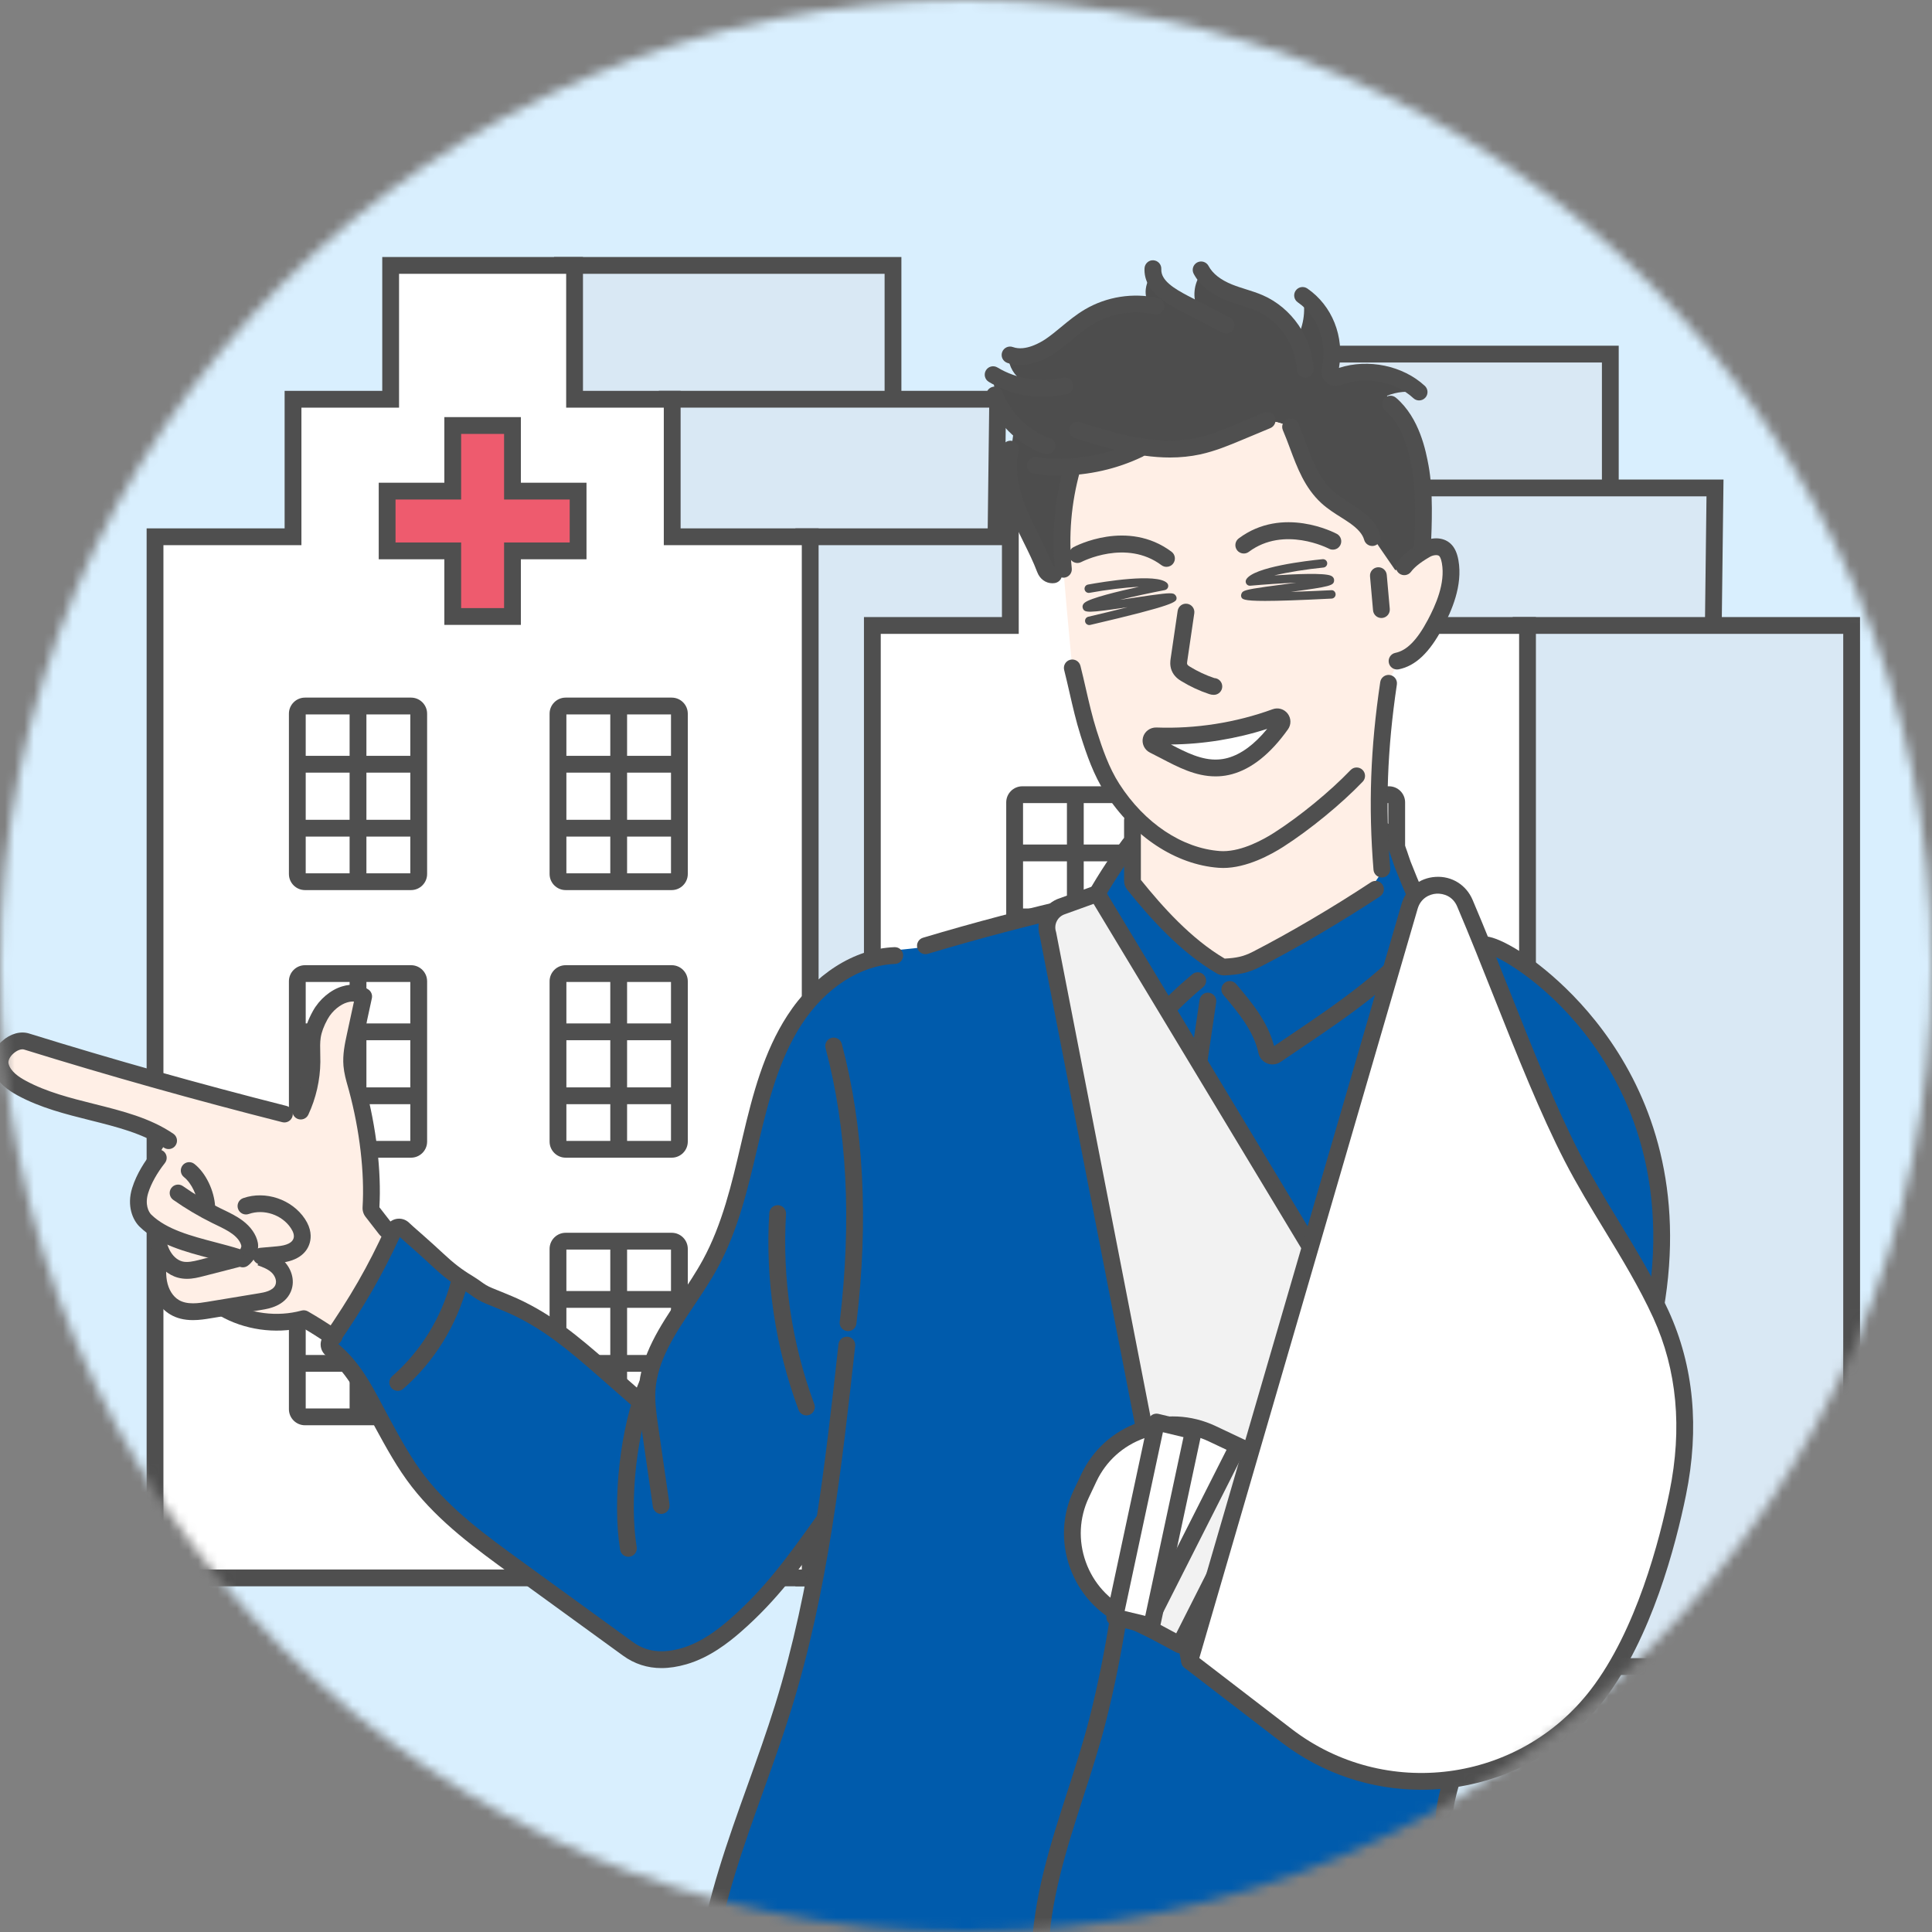 <svg width="200" height="200" viewBox="0 0 200 200" fill="none" xmlns="http://www.w3.org/2000/svg">
<rect x="0" y="0" width="200" height="200" fill="#808080" stroke="none"/>
<g clip-path="url(#clip0_248_398332)">
<g clip-path="url(#clip1_248_398332)">
<mask id="mask0_248_398332" style="mask-type:luminance" maskUnits="userSpaceOnUse" x="0" y="0" width="200" height="200">
<path d="M100 200C155.228 200 200 155.228 200 100C200 44.772 155.228 0 100 0C44.772 0 0 44.772 0 100C0 155.228 44.772 200 100 200Z" fill="white"/>
</mask>
<g mask="url(#mask0_248_398332)">
<path d="M200 0H0V200H200V0Z" fill="#D9EFFE"/>
<path d="M58.227 41.893L92.443 41.893V27.476L58.227 27.476V41.893Z" fill="#D9E8F4"/>
<path d="M93.312 42.763H57.357V26.606H93.312V42.763ZM59.096 41.023H91.573V28.345H59.096V41.023Z" fill="#4F4F4F"/>
<path d="M103.095 56.449H68.879L69.064 41.328H103.28L103.095 56.449Z" fill="#D9E8F4"/>
<path d="M103.954 57.318H67.999L68.205 40.459H104.16L103.954 57.318ZM69.759 55.579H102.236L102.4 42.198H69.923L69.759 55.579Z" fill="#4F4F4F"/>
<path d="M83.208 163.343H117.424L117.424 55.566H83.208L83.208 163.343Z" fill="#D9E8F4"/>
<path d="M118.294 164.213H82.339V54.697H118.294V164.213ZM84.078 162.474H116.555V56.436H84.078V162.474Z" fill="#4F4F4F"/>
<path d="M16.049 55.566H30.334V41.331H40.44V27.476H59.48V41.331H69.586V55.566H83.871V163.343H16.049V55.566Z" fill="white"/>
<path d="M84.741 164.213H15.179V54.697H29.464V40.461H39.571V26.606H60.349V40.461H70.456V54.697H84.741V164.213ZM16.918 162.474H83.002V56.436H68.717V42.2H58.61V28.345H41.31V42.2H31.203V56.436H16.918V162.474Z" fill="#4F4F4F"/>
<path d="M69.534 73.085H58.558C58.119 73.085 57.763 73.442 57.763 73.881V90.477C57.763 90.916 58.119 91.272 58.558 91.272H69.534C69.974 91.272 70.33 90.916 70.33 90.477V73.881C70.33 73.442 69.974 73.085 69.534 73.085Z" fill="white"/>
<path d="M69.535 92.142H58.558C57.64 92.142 56.893 91.394 56.893 90.476V73.881C56.893 72.963 57.64 72.216 58.558 72.216H69.535C70.453 72.216 71.2 72.963 71.2 73.881V90.476C71.2 91.394 70.453 92.142 69.535 92.142ZM58.632 90.403H69.461V73.955H58.632V90.403Z" fill="#4F4F4F"/>
<path d="M64.916 73.55H63.177V90.875H64.916V73.55Z" fill="#4F4F4F"/>
<path d="M69.866 78.244H57.762V79.983H69.866V78.244Z" fill="#4F4F4F"/>
<path d="M69.866 84.865H57.762V86.604H69.866V84.865Z" fill="#4F4F4F"/>
<path d="M42.549 73.085H31.573C31.134 73.085 30.777 73.442 30.777 73.881V90.477C30.777 90.916 31.134 91.272 31.573 91.272H42.549C42.989 91.272 43.345 90.916 43.345 90.477V73.881C43.345 73.442 42.989 73.085 42.549 73.085Z" fill="white"/>
<path d="M42.549 92.142H31.573C30.655 92.142 29.908 91.394 29.908 90.476V73.881C29.908 72.963 30.655 72.216 31.573 72.216H42.549C43.468 72.216 44.215 72.963 44.215 73.881V90.476C44.215 91.394 43.468 92.142 42.549 92.142ZM31.647 90.403H42.475V73.955H31.647V90.403Z" fill="#4F4F4F"/>
<path d="M37.931 73.55H36.191V90.875H37.931V73.55Z" fill="#4F4F4F"/>
<path d="M42.881 78.244H30.777V79.983H42.881V78.244Z" fill="#4F4F4F"/>
<path d="M42.881 84.865H30.777V86.604H42.881V84.865Z" fill="#4F4F4F"/>
<path d="M69.534 100.786H58.558C58.119 100.786 57.763 101.142 57.763 101.582V118.178C57.763 118.617 58.119 118.973 58.558 118.973H69.534C69.974 118.973 70.33 118.617 70.33 118.178V101.582C70.33 101.142 69.974 100.786 69.534 100.786Z" fill="white"/>
<path d="M69.535 119.843H58.558C57.64 119.843 56.893 119.096 56.893 118.178V101.582C56.893 100.664 57.64 99.917 58.558 99.917H69.535C70.453 99.917 71.2 100.664 71.2 101.582V118.178C71.2 119.096 70.453 119.843 69.535 119.843ZM58.632 118.104H69.461V101.656H58.632V118.104Z" fill="#4F4F4F"/>
<path d="M64.916 101.25H63.177V118.575H64.916V101.25Z" fill="#4F4F4F"/>
<path d="M69.866 105.945H57.762V107.684H69.866V105.945Z" fill="#4F4F4F"/>
<path d="M69.866 112.566H57.762V114.305H69.866V112.566Z" fill="#4F4F4F"/>
<path d="M42.549 100.786H31.573C31.134 100.786 30.777 101.142 30.777 101.582V118.178C30.777 118.617 31.134 118.973 31.573 118.973H42.549C42.989 118.973 43.345 118.617 43.345 118.178V101.582C43.345 101.142 42.989 100.786 42.549 100.786Z" fill="white"/>
<path d="M42.549 119.843H31.573C30.655 119.843 29.908 119.096 29.908 118.178V101.582C29.908 100.664 30.655 99.917 31.573 99.917H42.549C43.468 99.917 44.215 100.664 44.215 101.582V118.178C44.215 119.096 43.468 119.843 42.549 119.843ZM31.647 118.104H42.475V101.656H31.647V118.104Z" fill="#4F4F4F"/>
<path d="M37.931 101.25H36.191V118.575H37.931V101.25Z" fill="#4F4F4F"/>
<path d="M42.881 105.945H30.777V107.684H42.881V105.945Z" fill="#4F4F4F"/>
<path d="M42.881 112.566H30.777V114.305H42.881V112.566Z" fill="#4F4F4F"/>
<path d="M69.534 128.487H58.558C58.119 128.487 57.763 128.843 57.763 129.283V145.879C57.763 146.318 58.119 146.674 58.558 146.674H69.534C69.974 146.674 70.33 146.318 70.33 145.879V129.283C70.33 128.843 69.974 128.487 69.534 128.487Z" fill="white"/>
<path d="M69.535 147.543H58.558C57.64 147.543 56.893 146.796 56.893 145.878V129.282C56.893 128.365 57.64 127.617 58.558 127.617H69.535C70.453 127.617 71.2 128.365 71.2 129.282V145.878C71.2 146.796 70.453 147.543 69.535 147.543ZM58.632 145.804H69.461V129.356H58.632V145.804Z" fill="#4F4F4F"/>
<path d="M64.916 128.951H63.177V146.276H64.916V128.951Z" fill="#4F4F4F"/>
<path d="M69.866 133.646H57.762V135.385H69.866V133.646Z" fill="#4F4F4F"/>
<path d="M69.866 140.267H57.762V142.006H69.866V140.267Z" fill="#4F4F4F"/>
<path d="M42.549 128.487H31.573C31.134 128.487 30.777 128.843 30.777 129.283V145.879C30.777 146.318 31.134 146.674 31.573 146.674H42.549C42.989 146.674 43.345 146.318 43.345 145.879V129.283C43.345 128.843 42.989 128.487 42.549 128.487Z" fill="white"/>
<path d="M42.549 147.543H31.573C30.655 147.543 29.908 146.796 29.908 145.878V129.282C29.908 128.365 30.655 127.617 31.573 127.617H42.549C43.468 127.617 44.215 128.365 44.215 129.282V145.878C44.215 146.796 43.468 147.543 42.549 147.543ZM31.647 145.804H42.475V129.356H31.647V145.804Z" fill="#4F4F4F"/>
<path d="M37.931 128.951H36.191V146.276H37.931V128.951Z" fill="#4F4F4F"/>
<path d="M42.881 133.646H30.777V135.385H42.881V133.646Z" fill="#4F4F4F"/>
<path d="M42.881 140.267H30.777V142.006H42.881V140.267Z" fill="#4F4F4F"/>
<path d="M132.483 51.074L166.699 51.074V36.657H132.483V51.074Z" fill="#D9E8F4"/>
<path d="M167.569 51.944H131.613V35.787H167.569V51.944ZM133.353 50.205H165.83V37.526H133.353V50.205Z" fill="#4F4F4F"/>
<path d="M177.352 65.63H143.136L143.321 50.51H177.537L177.352 65.63Z" fill="#D9E8F4"/>
<path d="M178.211 66.5H142.255L142.461 49.64H178.417L178.211 66.5ZM144.016 64.761H176.493L176.656 51.379H144.179L144.016 64.761Z" fill="#4F4F4F"/>
<path d="M157.465 172.524H191.681V64.748H157.465V172.524Z" fill="#D9E8F4"/>
<path d="M192.551 173.394H156.595V63.878H192.551V173.394ZM158.334 171.655H190.811V65.617H158.334V171.655Z" fill="#4F4F4F"/>
<path d="M90.305 64.748H104.59V50.512H114.697V36.657H133.736V50.512H143.843V64.748H158.128V172.524H90.305V64.748Z" fill="white"/>
<path d="M158.997 173.394H89.436V63.878H103.721V49.643H113.827V35.787H134.606V49.643H144.713V63.878H158.997V173.394ZM91.175 171.655H157.258V65.618H142.973V51.382H132.866V37.526H115.566V51.382H105.46V65.618H91.175V171.655Z" fill="#4F4F4F"/>
<path d="M143.791 82.267H132.815C132.375 82.267 132.019 82.623 132.019 83.062V99.658C132.019 100.098 132.375 100.454 132.815 100.454H143.791C144.231 100.454 144.587 100.098 144.587 99.658V83.062C144.587 82.623 144.231 82.267 143.791 82.267Z" fill="white"/>
<path d="M143.791 101.323H132.815C131.897 101.323 131.15 100.576 131.15 99.658V83.062C131.15 82.144 131.897 81.397 132.815 81.397H143.791C144.71 81.397 145.456 82.144 145.456 83.062V99.658C145.456 100.576 144.71 101.323 143.791 101.323ZM132.889 99.584H143.717V83.136H132.889V99.584Z" fill="#4F4F4F"/>
<path d="M139.172 82.731H137.433V100.056H139.172V82.731Z" fill="#4F4F4F"/>
<path d="M144.123 87.425H132.019V89.165H144.123V87.425Z" fill="#4F4F4F"/>
<path d="M144.123 94.046H132.019V95.786H144.123V94.046Z" fill="#4F4F4F"/>
<path d="M116.806 82.267H105.83C105.39 82.267 105.034 82.623 105.034 83.062V99.658C105.034 100.098 105.39 100.454 105.83 100.454H116.806C117.245 100.454 117.601 100.098 117.601 99.658V83.062C117.601 82.623 117.245 82.267 116.806 82.267Z" fill="white"/>
<path d="M116.806 101.323H105.83C104.911 101.323 104.164 100.576 104.164 99.658V83.062C104.164 82.144 104.911 81.397 105.83 81.397H116.806C117.724 81.397 118.471 82.144 118.471 83.062V99.658C118.471 100.576 117.724 101.323 116.806 101.323ZM105.904 99.584H116.732V83.136H105.904V99.584Z" fill="#4F4F4F"/>
<path d="M112.187 82.731H110.448V100.056H112.187V82.731Z" fill="#4F4F4F"/>
<path d="M117.137 87.425H105.034V89.165H117.137V87.425Z" fill="#4F4F4F"/>
<path d="M117.137 94.046H105.034V95.786H117.137V94.046Z" fill="#4F4F4F"/>
<path d="M143.791 109.968H132.815C132.375 109.968 132.019 110.324 132.019 110.763V127.359C132.019 127.798 132.375 128.155 132.815 128.155H143.791C144.231 128.155 144.587 127.798 144.587 127.359V110.763C144.587 110.324 144.231 109.968 143.791 109.968Z" fill="white"/>
<path d="M143.791 129.024H132.815C131.897 129.024 131.15 128.277 131.15 127.359V110.763C131.15 109.846 131.897 109.098 132.815 109.098H143.791C144.71 109.098 145.456 109.846 145.456 110.763V127.359C145.456 128.277 144.71 129.024 143.791 129.024ZM132.889 127.285H143.717V110.837H132.889V127.285Z" fill="#4F4F4F"/>
<path d="M139.172 110.431H137.433V127.757H139.172V110.431Z" fill="#4F4F4F"/>
<path d="M144.123 115.127H132.019V116.866H144.123V115.127Z" fill="#4F4F4F"/>
<path d="M144.123 121.748H132.019V123.487H144.123V121.748Z" fill="#4F4F4F"/>
<path d="M116.806 109.968H105.83C105.39 109.968 105.034 110.324 105.034 110.763V127.359C105.034 127.798 105.39 128.155 105.83 128.155H116.806C117.245 128.155 117.601 127.798 117.601 127.359V110.763C117.601 110.324 117.245 109.968 116.806 109.968Z" fill="white"/>
<path d="M116.806 129.024H105.83C104.911 129.024 104.164 128.277 104.164 127.359V110.763C104.164 109.846 104.911 109.098 105.83 109.098H116.806C117.724 109.098 118.471 109.846 118.471 110.763V127.359C118.471 128.277 117.724 129.024 116.806 129.024ZM105.904 127.285H116.732V110.837H105.904V127.285Z" fill="#4F4F4F"/>
<path d="M112.187 110.431H110.448V127.757H112.187V110.431Z" fill="#4F4F4F"/>
<path d="M117.137 115.127H105.034V116.866H117.137V115.127Z" fill="#4F4F4F"/>
<path d="M117.137 121.748H105.034V123.487H117.137V121.748Z" fill="#4F4F4F"/>
<path d="M143.791 137.668H132.815C132.375 137.668 132.019 138.025 132.019 138.464V155.06C132.019 155.499 132.375 155.855 132.815 155.855H143.791C144.231 155.855 144.587 155.499 144.587 155.06V138.464C144.587 138.025 144.231 137.668 143.791 137.668Z" fill="white"/>
<path d="M143.791 156.725H132.815C131.897 156.725 131.15 155.977 131.15 155.06V138.464C131.15 137.546 131.897 136.799 132.815 136.799H143.791C144.71 136.799 145.456 137.546 145.456 138.464V155.06C145.456 155.977 144.71 156.725 143.791 156.725ZM132.889 154.986H143.717V138.538H132.889V154.986Z" fill="#4F4F4F"/>
<path d="M139.172 138.133H137.433V155.458H139.172V138.133Z" fill="#4F4F4F"/>
<path d="M144.123 142.827H132.019V144.566H144.123V142.827Z" fill="#4F4F4F"/>
<path d="M144.123 149.448H132.019V151.187H144.123V149.448Z" fill="#4F4F4F"/>
<path d="M116.806 137.668H105.83C105.39 137.668 105.034 138.025 105.034 138.464V155.06C105.034 155.499 105.39 155.855 105.83 155.855H116.806C117.245 155.855 117.601 155.499 117.601 155.06V138.464C117.601 138.025 117.245 137.668 116.806 137.668Z" fill="white"/>
<path d="M116.806 156.725H105.83C104.911 156.725 104.164 155.977 104.164 155.06V138.464C104.164 137.546 104.911 136.799 105.83 136.799H116.806C117.724 136.799 118.471 137.546 118.471 138.464V155.06C118.471 155.977 117.724 156.725 116.806 156.725ZM105.904 154.986H116.732V138.538H105.904V154.986Z" fill="#4F4F4F"/>
<path d="M112.187 138.133H110.448V155.458H112.187V138.133Z" fill="#4F4F4F"/>
<path d="M117.137 142.827H105.034V144.566H117.137V142.827Z" fill="#4F4F4F"/>
<path d="M117.137 149.448H105.034V151.187H117.137V149.448Z" fill="#4F4F4F"/>
<path d="M59.844 50.841H53.052V44.049H46.868V50.841H40.075V57.026H46.868V63.818H53.052V57.026H59.844V50.841Z" fill="#EE5B6E"/>
<path d="M53.922 64.688H45.998V57.896H39.206V49.972H45.998V43.179H53.922V49.972H60.714V57.896H53.922V64.688ZM47.737 62.949H52.182V56.157H58.975V51.711H52.182V44.919H47.737V51.711H40.945V56.157H47.737V62.949Z" fill="#4F4F4F"/>
<path d="M130.401 43.587C129.61 43.917 128.819 44.247 128.028 44.578C126.686 45.137 125.335 45.7 123.913 46.008C121.856 46.451 119.77 46.343 117.696 45.963L117.637 46.287C115.574 47.28 113.32 47.873 111.035 48.041C111.009 48.176 110.988 48.313 110.973 48.451H110.956C110.056 51.696 109.756 55.105 110.081 58.456C109.984 58.624 109.95 58.822 109.972 59.014C109.471 59.119 108.972 59.237 108.478 59.371C108.383 59.192 108.296 59.007 108.219 58.817C108.192 58.781 108.171 58.736 108.155 58.694C107.404 56.694 106.294 54.847 105.47 52.874C104.647 50.902 104.113 48.711 104.596 46.63L104.68 46.639C104.777 45.807 104.885 44.977 105.008 44.149C104.336 43.504 103.767 42.751 103.334 41.926C103.03 40.842 102.837 39.727 102.758 38.604L102.872 38.596C103.869 39.197 104.98 39.602 106.125 39.796C106.053 39.679 105.986 39.557 105.928 39.433L105.892 39.45C105.009 38.926 104.432 37.935 104.382 36.913C105.944 37.466 107.697 36.838 109.071 35.908C110.456 34.972 111.628 33.736 113.068 32.888C114.885 31.817 117.092 31.428 119.166 31.805C118.722 31.31 118.531 30.585 118.612 29.914C118.702 29.181 119.069 28.509 119.543 27.937C119.593 29.271 120.976 30.193 122.189 30.832C122.753 31.13 123.317 31.427 123.881 31.724C123.416 30.55 123.656 29.131 124.46 28.162C125.013 29.015 125.943 29.582 126.895 29.965C127.934 30.382 129.038 30.625 130.064 31.073C131.863 31.859 133.338 33.31 134.232 35.054C135.006 33.638 135.21 31.918 134.788 30.361C137.389 32.239 138.723 35.731 138.015 38.864C140.986 37.728 144.573 38.422 146.905 40.583L146.886 40.672C145.787 40.441 144.621 40.545 143.582 40.969C143.691 41.263 143.813 41.553 143.947 41.836C145.751 43.478 146.785 45.852 147.233 48.258C147.689 50.708 147.593 53.22 147.485 55.712L147.514 55.713C147.546 55.845 147.556 55.98 147.543 56.116C147.409 56.088 147.556 56.583 147.416 56.582C146.749 56.578 147.082 57.282 146.414 57.279L144.847 59.371C143.908 59.371 142.986 56.393 142.024 56.475C141.948 56.202 142.11 55.739 142.034 55.465L141.947 55.489C141.652 54.403 140.786 53.566 139.865 52.921C138.944 52.274 137.926 51.756 137.096 50.996C135.209 49.27 134.582 46.623 133.594 44.252C132.63 43.715 131.499 43.48 130.401 43.587Z" fill="#4D4D4D"/>
<path d="M156.391 170.258C156.338 170.031 156.186 169.738 155.978 169.411C155.854 169.634 155.729 169.858 155.605 170.081C153.925 175.569 151.916 180.957 149.595 186.206L149.337 186.213C149.343 186.394 149.348 186.576 149.353 186.757C149.502 191.88 149.65 197.276 149.799 202.405H73.327C74.701 193.489 78.56 185.173 81.237 176.556C83.204 170.217 84.529 163.72 85.545 157.16C85.442 157.267 85.338 157.376 85.235 157.483L85.071 157.366C82.243 161.322 79.371 165.308 75.705 168.503C74.212 169.805 72.555 170.987 70.653 171.539C68.751 172.092 66.97 172.034 65.366 170.87C61.5 168.063 57.634 165.256 53.767 162.448C50.177 159.842 46.537 157.187 43.809 153.691C40.284 149.173 38.491 142.931 34.065 139.292C34.277 138.984 34.488 138.676 34.693 138.366C36.972 134.971 38.997 131.408 40.748 127.714C40.908 127.38 41.065 127.044 41.219 126.708C42.483 127.897 43.993 129.177 45.256 130.365C46.358 131.399 47.468 132.441 48.763 133.219C50.227 134.098 51.878 134.609 53.431 135.32C56.906 136.909 59.833 139.462 62.707 141.98C63.81 142.948 64.915 143.915 66.019 144.883L66.062 144.901C66.102 144.806 66.141 144.713 66.18 144.618L66.143 144.595C66.359 144.256 66.61 143.939 66.89 143.652C67.294 138.743 71.133 134.872 73.499 130.526C75.64 126.596 76.603 122.153 77.626 117.798C78.649 113.441 79.793 109.015 82.227 105.26C83.534 103.245 85.252 101.463 87.293 100.185C88.711 99.296 90.298 98.755 91.943 98.477C93.126 98.277 94.331 98.254 95.511 98.038C96.699 97.821 97.781 97.277 98.953 97.003C100.417 96.66 101.861 96.186 103.315 95.799C106.231 95.022 109.16 94.298 112.101 93.626L112.1 93.611C112.31 93.593 112.518 93.574 112.727 93.556C113.865 91.482 115.156 89.476 116.675 87.419L116.662 87.407C116.894 87.176 117.151 86.971 117.428 86.797V91.684C119.934 94.795 122.844 97.985 126.295 99.998C127.521 99.931 128.291 99.819 129.382 99.258C133.323 97.239 137.935 94.494 141.63 92.053L141.655 92.076C142.222 91.494 142.709 90.831 143.096 90.113L142.923 90.021C142.814 88.665 142.737 87.339 142.692 86.035C142.894 86.071 143.085 86.154 143.25 86.276C143.263 86.285 143.277 86.296 143.29 86.306C144.199 86.967 144.662 88.091 145.073 89.147C145.85 91.145 147.465 93.128 148.242 95.126C148.237 95.132 148.228 95.864 148.223 95.871L147.994 95.901C152.937 98.363 157.463 101.153 161.684 104.712L161.64 104.808C162.517 105.21 163.482 107.879 164.359 108.281L167.271 111.864C171.796 113.113 168.423 129.8 170.406 134.054L156.391 170.258Z" fill="#005BAC"/>
<path d="M153.444 97.841C154.677 96.861 177.278 109.419 170.879 137.845L153.444 97.841Z" fill="#005BAC"/>
<path d="M170.88 138.714C170.817 138.714 170.753 138.708 170.688 138.693C170.22 138.588 169.926 138.123 170.031 137.654C173.368 122.83 168.602 112.767 164.017 106.935C159.676 101.416 154.802 98.798 153.729 98.663C153.391 98.778 152.999 98.679 152.763 98.383C152.464 98.007 152.527 97.46 152.902 97.161C153.157 96.958 153.931 96.345 157.368 98.499C159.454 99.807 177.582 112.03 171.728 138.036C171.637 138.44 171.278 138.714 170.88 138.714Z" fill="#4F4F4F"/>
<path d="M120.605 133.348C120.559 133.348 120.512 133.344 120.465 133.337C119.991 133.26 119.669 132.813 119.745 132.339C121.293 122.773 122.785 113.071 124.18 103.504C124.249 103.028 124.69 102.693 125.166 102.769C125.642 102.838 125.971 103.28 125.901 103.755C124.505 113.331 123.011 123.041 121.462 132.617C121.393 133.044 121.024 133.348 120.605 133.348Z" fill="#4F4F4F"/>
<path d="M107.653 203.41H107.635C107.155 203.401 106.774 203.004 106.783 202.524C106.9 196.596 108.731 190.927 110.501 185.445C111.298 182.977 112.122 180.427 112.765 177.915C114.626 170.651 115.494 163.75 116.413 156.444C117.145 150.626 117.902 144.617 119.212 137.711C119.302 137.239 119.753 136.928 120.229 137.019C120.701 137.108 121.011 137.563 120.921 138.035C119.62 144.888 118.868 150.87 118.14 156.654C117.213 164.024 116.338 170.977 114.45 178.347C113.794 180.91 112.962 183.487 112.157 185.978C110.425 191.342 108.635 196.886 108.522 202.558C108.512 203.033 108.125 203.41 107.653 203.41Z" fill="#4F4F4F"/>
<path d="M119.325 106.995C119.309 106.995 119.293 106.994 119.277 106.993C119.003 106.978 118.753 106.834 118.601 106.607C116.016 102.718 114.127 98.632 112.101 94.078C111.991 93.832 112.002 93.548 112.131 93.311C113.307 91.137 114.651 89.034 116.242 86.883C116.526 86.496 117.071 86.414 117.458 86.699C117.844 86.985 117.925 87.53 117.64 87.915C116.191 89.878 114.953 91.795 113.865 93.764C115.626 97.712 117.295 101.299 119.428 104.682C120.617 103.36 121.911 102.123 123.432 100.851C123.801 100.544 124.349 100.593 124.657 100.96C124.966 101.329 124.916 101.878 124.548 102.186C122.773 103.669 121.325 105.099 119.991 106.685C119.825 106.882 119.581 106.995 119.325 106.995Z" fill="#4F4F4F"/>
<path d="M131.729 110.189C131.542 110.189 131.359 110.154 131.184 110.085C130.721 109.902 130.384 109.504 130.278 109.021C129.773 106.704 128.179 104.814 126.638 102.987C126.329 102.62 126.375 102.071 126.743 101.761C127.109 101.451 127.658 101.498 127.968 101.866C129.571 103.767 131.226 105.729 131.891 108.288L133.455 107.229C138.505 103.826 143.724 100.307 147.441 95.463C147.309 95.195 147.124 95.006 146.88 94.757C146.551 94.424 146.143 94.008 145.847 93.323C145.371 92.223 144.777 90.782 144.402 89.818C144.316 89.595 144.233 89.344 144.146 89.079C143.859 88.207 143.534 87.219 142.833 86.766C142.43 86.504 142.315 85.966 142.576 85.563C142.837 85.16 143.375 85.045 143.778 85.305C144.995 86.092 145.459 87.505 145.798 88.537C145.875 88.77 145.947 88.991 146.023 89.188C146.391 90.134 146.975 91.551 147.443 92.632C147.61 93.02 147.835 93.249 148.12 93.539C148.465 93.889 148.855 94.287 149.117 94.96C149.305 95.443 149.231 95.98 148.917 96.395C145.02 101.531 139.635 105.161 134.428 108.671L132.566 109.931C132.318 110.099 132.03 110.189 131.729 110.189Z" fill="#4F4F4F"/>
<path d="M95.799 98.776C95.424 98.776 95.079 98.532 94.966 98.155C94.828 97.695 95.09 97.21 95.55 97.073C100.887 95.477 106.345 94.04 111.771 92.802C112.238 92.693 112.705 92.987 112.812 93.455C112.919 93.923 112.626 94.389 112.158 94.496C106.769 95.727 101.349 97.154 96.048 98.739C95.965 98.764 95.881 98.776 95.799 98.776Z" fill="#4F4F4F"/>
<path d="M136.777 171.962L123.139 171.924L108.481 96.703C108.099 95.482 108.773 94.185 109.986 93.805L113.584 92.507L159.049 167.91C159.432 169.131 137.99 171.582 136.777 171.962Z" fill="#F2F2F2"/>
<path d="M136.776 172.831H136.774L123.136 172.794C122.721 172.793 122.365 172.498 122.286 172.091L107.637 96.913C107.401 96.117 107.481 95.275 107.864 94.538C108.256 93.784 108.917 93.229 109.727 92.976L113.289 91.69C113.678 91.551 114.115 91.704 114.329 92.058L159.794 167.461C159.83 167.52 159.859 167.584 159.879 167.65C159.966 167.927 159.924 168.23 159.765 168.482C159.195 169.382 156.427 170.056 142.016 172.053C139.625 172.384 137.368 172.696 137.033 172.792C136.955 172.815 136.858 172.831 136.776 172.831ZM123.856 171.056L136.668 171.092C137.196 170.969 138.564 170.775 141.777 170.33C146.344 169.698 155.388 168.444 157.873 167.644L113.208 93.567L110.281 94.623C109.882 94.749 109.584 94.999 109.408 95.34C109.23 95.682 109.196 96.074 109.312 96.444C109.321 96.474 109.329 96.506 109.335 96.537L123.856 171.056Z" fill="#4F4F4F"/>
<path d="M150.23 58.608C150.131 58.055 149.939 57.492 149.529 57.109C149.127 56.734 148.578 56.598 148.026 56.639C147.833 56.654 147.641 56.691 147.453 56.747C147.26 56.804 147.073 56.883 146.9 56.979C146.136 57.406 145.575 58.108 145.047 58.81C144.855 58.906 144.65 58.975 144.44 59.017V59.022C144.438 59.022 144.437 59.022 144.436 59.022C143.403 57.522 142.081 55.633 142.034 55.464L141.947 55.489C141.652 54.403 140.786 53.566 139.865 52.921C138.944 52.274 137.926 51.756 137.096 50.996C135.209 49.27 134.582 46.623 133.595 44.252C132.63 43.715 131.499 43.48 130.401 43.587C129.61 43.917 128.819 44.248 128.028 44.578C126.686 45.137 125.335 45.7 123.913 46.008C121.856 46.451 119.77 46.343 117.696 45.963L117.637 46.287C115.574 47.28 113.32 47.873 111.035 48.041C111.009 48.176 110.988 48.313 110.973 48.451H110.956C110.056 51.696 109.756 55.105 110.082 58.456C109.998 58.599 110.793 66.965 111.038 69.5C111.017 69.491 110.995 69.485 110.974 69.476C110.856 69.427 110.744 69.365 110.642 69.291C110.697 69.495 110.753 69.698 110.808 69.902L110.687 69.936C111.766 74.203 112.929 78.539 115.31 82.243C115.941 83.223 116.672 84.157 117.49 85.005C117.502 85.217 117.49 85.43 117.456 85.638H117.428V91.684C119.934 94.795 122.844 97.985 126.295 99.998C127.521 99.931 128.291 99.819 129.382 99.258C133.323 97.239 137.935 94.494 141.63 92.053L141.655 92.076C142.222 91.494 142.709 90.831 143.096 90.113L142.923 90.021C142.814 88.665 142.737 87.339 142.692 86.035C142.512 80.821 142.841 75.944 143.596 70.812C143.895 70.221 144.194 69.63 144.494 69.039L144.491 69.03C146.424 68.625 147.734 66.831 148.675 65.089C149.753 63.096 150.63 60.837 150.23 58.608Z" fill="#FFEFE6"/>
<path d="M39.983 127.071C39.549 126.512 39.114 125.953 38.679 125.395C38.925 121.354 38.278 116.75 37.222 112.842C37.017 112.088 36.766 111.34 36.7 110.562C36.618 109.605 36.823 108.649 37.026 107.709C37.348 106.222 37.669 104.736 37.989 103.249C37.179 102.499 36.031 102.232 35.048 102.734C34.064 103.236 33.358 104.157 32.824 105.124C32.407 105.878 32.072 106.686 31.942 107.535C31.805 108.433 31.9 109.347 31.889 110.255C31.87 111.923 31.492 113.586 30.786 115.096L30.799 115.152C30.211 115.274 29.611 115.337 29.012 115.338L29.01 115.286C20.099 112.801 11.162 110.409 2.2 108.112C1.242 107.866 0.027 109.177 0.25 110.143C0.474 111.107 1.327 111.788 2.177 112.296C6.82 115.072 12.839 115.035 17.227 118.171C16.878 118.825 16.47 119.45 16.014 120.033L16.038 120.053C15.316 120.977 14.628 121.941 14.28 123.055C13.881 124.336 14.027 125.877 14.99 126.81C15.414 127.222 15.883 127.576 16.387 127.888C16.419 128.107 16.451 128.328 16.483 128.548C16.564 129.109 16.647 129.67 16.729 130.232L16.658 130.242C16.56 131.119 16.463 132.012 16.619 132.88C16.775 133.75 17.219 134.609 17.98 135.058C18.903 135.601 20.061 135.443 21.118 135.268C21.782 135.159 22.444 135.049 23.108 134.939C23.173 134.974 23.239 135.007 23.304 135.04L23.245 135.155C25.644 136.537 28.619 136.88 31.27 136.084C32.282 136.656 33.372 137.33 34.33 137.987L34.283 138.052C34.427 138.147 34.565 138.251 34.693 138.366C36.972 134.971 38.997 131.408 40.748 127.714C40.465 127.537 40.206 127.32 39.983 127.071Z" fill="#FFEFE6"/>
<path d="M126.622 89.852C126.466 89.852 126.311 89.846 126.156 89.834C121.71 89.508 117.32 86.617 114.415 82.1C113.207 80.221 112.493 78.13 111.865 76.15C111.393 74.662 111.045 73.14 110.709 71.669C110.532 70.896 110.355 70.123 110.161 69.355C110.043 68.889 110.325 68.416 110.791 68.298C111.257 68.18 111.729 68.463 111.847 68.928C112.044 69.71 112.224 70.495 112.404 71.281C112.733 72.718 113.073 74.204 113.523 75.624C114.116 77.493 114.786 79.46 115.878 81.159C118.488 85.219 122.379 87.813 126.286 88.1C126.4 88.108 126.511 88.112 126.622 88.112C128.618 88.112 130.792 86.911 131.911 86.195C134.566 84.493 137.668 81.951 139.812 79.716C140.144 79.369 140.695 79.36 141.042 79.691C141.388 80.024 141.399 80.574 141.067 80.921C138.836 83.246 135.61 85.89 132.849 87.659C131.57 88.478 129.061 89.852 126.622 89.852Z" fill="#4F4F4F"/>
<path d="M144.621 69.305C144.216 69.305 143.854 69.021 143.77 68.608C143.674 68.138 143.979 67.679 144.449 67.583C145.633 67.344 146.699 66.261 147.805 64.177C148.608 62.662 149.633 60.405 149.264 58.303C149.172 57.782 149.038 57.608 148.985 57.558C148.828 57.408 148.375 57.447 148.034 57.64C146.859 58.309 146.319 58.849 146.073 59.186C145.788 59.572 145.245 59.657 144.857 59.373C144.47 59.088 144.386 58.544 144.671 58.157C145.175 57.469 146.017 56.788 147.174 56.129C148.027 55.644 149.333 55.488 150.184 56.298C150.582 56.676 150.841 57.234 150.977 58.002C151.439 60.631 150.265 63.251 149.341 64.992C147.973 67.572 146.528 68.937 144.795 69.288C144.737 69.3 144.679 69.305 144.621 69.305Z" fill="#4F4F4F"/>
<path d="M143.049 90.84C142.601 90.84 142.221 90.495 142.184 90.041C141.649 83.448 141.864 77.454 142.882 70.606C142.953 70.13 143.401 69.806 143.871 69.874C144.346 69.944 144.673 70.386 144.603 70.862C143.605 77.573 143.393 83.444 143.917 89.9C143.956 90.379 143.599 90.798 143.121 90.837C143.096 90.839 143.073 90.84 143.049 90.84Z" fill="#4F4F4F"/>
<path d="M126.782 100.975C126.446 100.975 126.191 100.904 125.968 100.774C122.128 98.534 118.994 94.967 116.693 92.109C116.481 91.846 116.364 91.515 116.364 91.177V84.896C116.364 84.415 116.754 84.026 117.234 84.026C117.714 84.026 118.103 84.415 118.103 84.896V91.088C120.293 93.801 123.244 97.152 126.781 99.234C127.964 99.167 128.681 99.044 129.688 98.528C133.419 96.615 137.989 93.927 141.912 91.336C142.314 91.072 142.852 91.181 143.117 91.582C143.381 91.982 143.271 92.522 142.87 92.786C138.897 95.411 134.266 98.136 130.482 100.075C129.19 100.737 128.227 100.897 126.797 100.975H126.782Z" fill="#4F4F4F"/>
<path d="M143.002 63.976C142.556 63.976 142.177 63.635 142.137 63.184L141.825 59.668C141.782 59.189 142.136 58.767 142.614 58.725C143.095 58.685 143.515 59.036 143.557 59.514L143.869 63.029C143.912 63.508 143.558 63.93 143.08 63.972C143.054 63.975 143.028 63.976 143.002 63.976Z" fill="#4F4F4F"/>
<path d="M142.054 56.519C141.671 56.519 141.32 56.264 141.215 55.877C141.06 55.305 140.569 54.736 139.714 54.137C139.426 53.935 139.13 53.748 138.818 53.55C138.165 53.139 137.442 52.683 136.796 52.093C135.068 50.512 134.288 48.421 133.534 46.398C133.303 45.778 133.065 45.138 132.804 44.539C132.612 44.098 132.813 43.586 133.254 43.394C133.694 43.203 134.206 43.404 134.398 43.844C134.671 44.472 134.922 45.141 135.164 45.789C135.846 47.62 136.552 49.512 137.97 50.809C138.501 51.295 139.126 51.689 139.731 52.07C140.084 52.294 140.402 52.495 140.713 52.713C141.915 53.556 142.628 54.441 142.894 55.422C143.019 55.886 142.745 56.364 142.281 56.489C142.205 56.51 142.129 56.519 142.054 56.519Z" fill="#4F4F4F"/>
<path d="M121.112 47.361C117.592 47.361 114.088 46.244 111.273 45.347C110.816 45.201 110.563 44.712 110.709 44.255C110.855 43.797 111.347 43.545 111.801 43.69C114.642 44.596 117.862 45.622 121.112 45.622C122.075 45.622 122.999 45.527 123.86 45.342C125.269 45.037 126.621 44.473 127.93 43.926L130.836 42.713C131.28 42.527 131.789 42.738 131.974 43.181C132.159 43.624 131.949 44.133 131.506 44.318L128.6 45.531C127.22 46.107 125.792 46.703 124.227 47.042C123.245 47.254 122.198 47.361 121.112 47.361Z" fill="#4F4F4F"/>
<path d="M109.674 49.223C108.797 49.223 107.918 49.164 107.063 49.048C106.587 48.983 106.254 48.545 106.319 48.069C106.383 47.593 106.822 47.26 107.297 47.324C110.726 47.793 114.405 47.211 117.527 45.708C117.959 45.5 118.48 45.681 118.688 46.114C118.896 46.547 118.714 47.066 118.281 47.275C115.633 48.55 112.658 49.223 109.674 49.223Z" fill="#4F4F4F"/>
<path d="M110.084 59.802C109.643 59.802 109.265 59.468 109.22 59.021C108.85 55.414 109.155 51.813 110.126 48.316C110.255 47.854 110.735 47.587 111.197 47.711C111.66 47.84 111.931 48.319 111.802 48.782C110.889 52.069 110.602 55.454 110.949 58.844C110.999 59.322 110.651 59.749 110.173 59.798C110.143 59.8 110.113 59.802 110.084 59.802Z" fill="#4F4F4F"/>
<path d="M135.112 39.108C134.651 39.108 134.266 38.745 134.244 38.28C134.123 35.667 132.432 33.208 130.036 32.161C129.553 31.951 129.029 31.785 128.473 31.61C127.993 31.459 127.447 31.287 126.907 31.07C125.317 30.431 124.195 29.515 123.572 28.347C123.346 27.922 123.507 27.396 123.93 27.17C124.355 26.946 124.881 27.105 125.107 27.528C125.532 28.326 126.355 28.974 127.555 29.457C128.033 29.648 128.544 29.809 128.995 29.951C129.597 30.141 130.165 30.32 130.732 30.568C133.721 31.873 135.83 34.94 135.982 38.198C136.004 38.678 135.633 39.086 135.153 39.108C135.14 39.108 135.126 39.108 135.112 39.108Z" fill="#4F4F4F"/>
<path d="M126.93 34.519C126.796 34.519 126.659 34.488 126.531 34.423L122.184 32.174C120.844 31.467 118.36 30.158 118.481 27.769C118.505 27.29 118.927 26.911 119.393 26.945C119.873 26.969 120.242 27.378 120.218 27.858C120.158 29.038 121.554 29.875 122.989 30.632L127.331 32.877C127.757 33.098 127.924 33.623 127.703 34.049C127.549 34.348 127.245 34.519 126.93 34.519Z" fill="#4F4F4F"/>
<path d="M105.608 37.793C105.164 37.793 104.711 37.726 104.263 37.562C103.811 37.397 103.578 36.899 103.743 36.447C103.908 35.996 104.408 35.764 104.858 35.928C106.155 36.402 107.776 35.413 108.241 35.099C108.787 34.729 109.309 34.298 109.862 33.84C110.62 33.213 111.401 32.568 112.314 32.03C114.556 30.709 117.298 30.278 119.836 30.847C120.305 30.951 120.6 31.416 120.495 31.885C120.39 32.353 119.926 32.647 119.457 32.543C117.342 32.069 115.062 32.429 113.197 33.528C112.403 33.995 111.676 34.597 110.974 35.178C110.384 35.666 109.831 36.123 109.214 36.54C108.578 36.969 107.156 37.793 105.608 37.793Z" fill="#4F4F4F"/>
<path d="M107.973 41.081C105.982 41.081 104.041 40.545 102.359 39.531C101.947 39.283 101.815 38.749 102.063 38.337C102.31 37.925 102.844 37.792 103.256 38.042C105.254 39.246 107.754 39.639 110.029 39.105C110.497 38.996 110.965 39.284 111.075 39.753C111.185 40.22 110.895 40.688 110.428 40.798C109.629 40.986 108.803 41.081 107.973 41.081Z" fill="#4F4F4F"/>
<path d="M108.377 47.009C108.191 47.009 108.009 46.975 107.835 46.907C105.276 45.899 103.153 43.77 102.155 41.209C101.98 40.761 102.202 40.257 102.649 40.082C103.097 39.907 103.601 40.129 103.775 40.577C104.595 42.681 106.332 44.433 108.429 45.272C108.885 45.298 109.247 45.677 109.247 46.14C109.247 46.62 108.857 47.009 108.377 47.009Z" fill="#4F4F4F"/>
<path d="M108.947 60.379C108.244 60.379 107.64 59.934 107.37 59.217C106.981 58.181 106.464 57.139 105.965 56.132C105.52 55.235 105.085 54.357 104.705 53.446C103.576 50.743 103.265 48.404 103.753 46.294C103.862 45.827 104.326 45.535 104.797 45.643C105.265 45.752 105.556 46.219 105.448 46.687C105.045 48.428 105.327 50.42 106.31 52.777C106.668 53.635 107.091 54.488 107.499 55.312C108.041 56.405 108.578 57.487 108.998 58.605C109.004 58.617 109.006 58.625 109.008 58.632C109.458 58.569 109.855 58.903 109.93 59.356C110.009 59.83 109.673 60.279 109.199 60.358C109.117 60.372 109.033 60.379 108.947 60.379Z" fill="#4F4F4F"/>
<path d="M146.906 41.453C146.694 41.453 146.482 41.377 146.315 41.221C144.41 39.456 141.324 38.895 138.806 39.857C138.291 40.055 137.716 39.952 137.301 39.591C136.889 39.237 136.705 38.681 136.826 38.144C137.435 35.444 136.463 32.757 134.349 31.298C133.953 31.025 133.854 30.483 134.127 30.087C134.4 29.693 134.942 29.595 135.336 29.866C137.921 31.65 139.178 34.838 138.611 38.084C141.638 37.107 145.232 37.846 147.497 39.946C147.849 40.273 147.87 40.823 147.543 41.175C147.372 41.36 147.139 41.453 146.906 41.453Z" fill="#4F4F4F"/>
<path d="M147.258 57.467C147.245 57.467 147.232 57.467 147.219 57.466C146.74 57.446 146.367 57.04 146.388 56.56C146.478 54.466 146.63 50.961 146.177 48.529C145.778 46.383 145.133 43.988 143.383 42.498C143.018 42.187 142.973 41.638 143.285 41.272C143.596 40.906 144.145 40.862 144.511 41.174C146.966 43.264 147.612 46.731 147.887 48.212C148.376 50.838 148.219 54.467 148.125 56.635C148.106 57.102 147.72 57.467 147.258 57.467Z" fill="#4F4F4F"/>
<path d="M126.128 79.493C124.163 79.594 122.358 78.65 120.602 77.731C120.217 77.53 119.819 77.322 119.427 77.129C119.215 77.024 119.105 76.786 119.163 76.556C119.221 76.327 119.431 76.17 119.668 76.179C123.84 76.34 128.118 75.668 132.04 74.237C132.247 74.161 132.478 74.23 132.61 74.404C132.743 74.579 132.747 74.819 132.62 74.998C130.942 77.354 129.152 78.804 127.302 79.306C126.904 79.414 126.513 79.474 126.128 79.493Z" fill="white"/>
<path d="M125.831 80.37C123.77 80.37 121.956 79.421 120.199 78.501C119.82 78.303 119.429 78.099 119.044 77.909C118.466 77.625 118.162 76.966 118.32 76.343C118.478 75.722 119.059 75.296 119.699 75.31C123.76 75.464 127.925 74.812 131.743 73.42C132.307 73.213 132.934 73.396 133.302 73.877C133.668 74.358 133.678 75.011 133.328 75.502C131.531 78.027 129.58 79.588 127.53 80.145C127.086 80.266 126.63 80.338 126.173 80.362C126.058 80.368 125.944 80.37 125.831 80.37ZM121.215 77.07C122.796 77.896 124.425 78.718 126.084 78.624C126.418 78.607 126.751 78.555 127.075 78.467C128.469 78.089 129.847 77.076 131.18 75.452C127.978 76.485 124.581 77.036 121.215 77.07Z" fill="#4F4F4F"/>
<path d="M158.774 146.23C158.7 146.23 158.624 146.217 158.551 146.188C158.234 146.065 158.077 145.708 158.2 145.391C159.639 141.688 160.657 137.816 161.226 133.885C161.274 133.548 161.586 133.314 161.923 133.363C162.26 133.412 162.493 133.724 162.445 134.061C161.862 138.085 160.82 142.047 159.348 145.837C159.253 146.081 159.02 146.23 158.774 146.23Z" fill="#333333"/>
<path d="M158.774 146.665C158.643 146.665 158.514 146.641 158.392 146.593C158.132 146.492 157.925 146.294 157.813 146.038C157.699 145.781 157.693 145.495 157.795 145.234C159.222 141.561 160.231 137.722 160.796 133.823C160.836 133.544 160.983 133.297 161.208 133.129C161.433 132.963 161.711 132.889 161.988 132.934C162.263 132.973 162.509 133.119 162.677 133.344C162.845 133.569 162.915 133.846 162.875 134.124C162.288 138.18 161.237 142.175 159.753 145.994C159.595 146.402 159.21 146.665 158.774 146.665ZM161.833 133.792C161.783 133.792 161.746 133.813 161.728 133.827C161.705 133.843 161.666 133.882 161.656 133.947C161.082 137.912 160.056 141.815 158.605 145.549C158.574 145.628 158.629 145.752 158.708 145.783L158.774 145.796C158.835 145.796 158.911 145.76 158.942 145.68C160.403 141.921 161.437 137.991 162.015 133.999C162.024 133.934 161.997 133.887 161.98 133.865C161.964 133.843 161.926 133.804 161.861 133.794C161.852 133.793 161.842 133.792 161.833 133.792Z" fill="#4F4F4F"/>
<path d="M68.445 156.721C68.02 156.721 67.648 156.409 67.585 155.976L66.423 147.959C66.23 146.621 66.029 145.238 66.115 143.849C66.336 140.262 68.294 137.337 70.367 134.239C71.199 132.996 72.06 131.709 72.77 130.404C74.77 126.732 75.749 122.545 76.696 118.495L76.873 117.74C77.933 113.223 79.086 108.859 81.509 105.122C84.275 100.854 88.418 98.21 92.591 98.049C93.085 98.03 93.476 98.404 93.494 98.883C93.512 99.364 93.138 99.767 92.658 99.786C89.05 99.925 85.427 102.274 82.968 106.068C80.698 109.57 79.59 113.776 78.566 118.137L78.391 118.886C77.416 123.054 76.41 127.357 74.298 131.236C73.549 132.611 72.666 133.931 71.812 135.206C69.874 138.103 68.043 140.839 67.85 143.956C67.776 145.166 67.963 146.459 68.145 147.709L69.307 155.726C69.376 156.202 69.046 156.642 68.571 156.711C68.528 156.718 68.486 156.721 68.445 156.721Z" fill="#4F4F4F"/>
<path d="M87.791 137.799C87.757 137.799 87.722 137.797 87.686 137.793C87.21 137.735 86.87 137.303 86.927 136.826C88.178 126.385 87.684 116.856 85.461 108.504C85.338 108.04 85.614 107.564 86.078 107.44C86.545 107.321 87.019 107.592 87.142 108.057C89.422 116.623 89.931 126.372 88.653 137.033C88.601 137.475 88.225 137.799 87.791 137.799Z" fill="#4F4F4F"/>
<path d="M83.48 146.521C83.127 146.521 82.795 146.305 82.665 145.955C80.259 139.498 79.211 132.449 79.635 125.571C79.665 125.092 80.074 124.74 80.556 124.756C81.036 124.786 81.4 125.199 81.371 125.678C80.962 132.315 81.973 139.117 84.294 145.347C84.462 145.797 84.233 146.298 83.783 146.467C83.683 146.503 83.581 146.521 83.48 146.521Z" fill="#4F4F4F"/>
<path d="M73.161 203.514C73.118 203.514 73.074 203.511 73.03 203.505C72.555 203.432 72.228 202.989 72.3 202.515C73.223 196.408 75.345 190.495 77.398 184.777C78.374 182.058 79.378 179.26 80.241 176.48C84.004 164.36 85.426 151.542 86.8 139.147C86.854 138.669 87.289 138.325 87.761 138.378C88.238 138.432 88.582 138.861 88.529 139.339C87.145 151.815 85.715 164.716 81.902 176.997C81.028 179.812 80.017 182.628 79.04 185.351C77.01 191.004 74.917 196.836 74.02 202.774C73.955 203.205 73.584 203.514 73.161 203.514Z" fill="#4F4F4F"/>
<path d="M65.05 161.158C64.632 161.158 64.263 160.855 64.193 160.428C63.359 155.273 64.224 147.639 66.163 143.048C66.35 142.605 66.86 142.398 67.303 142.585C67.745 142.772 67.952 143.281 67.765 143.724C65.935 148.056 65.121 155.272 65.91 160.15C65.987 160.624 65.665 161.07 65.191 161.147C65.144 161.155 65.097 161.158 65.05 161.158Z" fill="#4F4F4F"/>
<path d="M68.477 172.68C67.013 172.68 65.673 172.246 64.494 171.39L52.894 162.967C49.266 160.332 45.515 157.609 42.638 153.921C41.163 152.031 39.988 149.875 38.851 147.79C38.593 147.317 38.35 146.858 38.113 146.41C36.861 144.047 35.781 142.007 33.738 140.327C33.137 139.833 33.017 138.977 33.458 138.337C36.31 134.204 38.072 131.137 39.958 127.021C40.156 126.589 40.554 126.276 41.022 126.183C41.493 126.09 41.979 126.232 42.326 126.558C42.714 126.923 42.925 127.107 43.198 127.345C43.36 127.485 43.542 127.644 43.791 127.865L43.861 127.928C44.531 128.524 45.23 129.147 45.852 129.732C46.952 130.765 47.812 131.427 48.919 132.091C49.273 132.304 49.535 132.491 49.778 132.664C50.157 132.937 50.432 133.133 50.996 133.36C51.479 133.555 52.95 134.147 53.541 134.417C57.138 136.062 59.831 138.303 62.978 141.062L66.592 144.229C66.954 144.546 66.99 145.095 66.673 145.456C66.356 145.817 65.807 145.852 65.446 145.537L61.832 142.369C58.793 139.706 56.2 137.546 52.818 135.999C52.451 135.831 51.619 135.486 50.346 134.974C49.588 134.668 49.188 134.381 48.765 134.078C48.556 133.928 48.33 133.765 48.023 133.582C46.802 132.849 45.86 132.125 44.661 130.999C44.05 130.424 43.363 129.812 42.705 129.226L42.635 129.164C42.392 128.948 42.214 128.793 42.057 128.657C41.835 128.463 41.652 128.304 41.392 128.066C39.564 132.013 37.751 135.162 35.021 139.133C37.215 140.999 38.346 143.134 39.65 145.596C39.884 146.038 40.123 146.491 40.376 146.955C41.481 148.981 42.622 151.073 44.009 152.851C46.736 156.346 50.385 158.995 53.915 161.558L65.515 169.982C66.926 171.006 68.561 171.2 70.582 170.612C72.644 170.014 74.398 168.622 75.539 167.627C79.194 164.44 81.606 161.065 84.399 157.157L84.527 156.978C84.807 156.586 85.349 156.495 85.74 156.776C86.131 157.055 86.222 157.598 85.942 157.988L85.814 158.168C82.958 162.165 80.49 165.617 76.682 168.939C75.417 170.042 73.459 171.588 71.067 172.282C70.162 172.545 69.291 172.679 68.477 172.68Z" fill="#4F4F4F"/>
<path d="M41.176 143.982C40.933 143.982 40.692 143.881 40.52 143.684C40.204 143.322 40.242 142.773 40.603 142.458C43.544 139.891 45.705 136.395 46.688 132.617C46.808 132.153 47.282 131.871 47.748 131.995C48.213 132.115 48.492 132.59 48.371 133.055C47.301 137.168 44.949 140.972 41.747 143.767C41.582 143.911 41.379 143.982 41.176 143.982Z" fill="#4F4F4F"/>
<path d="M40.409 128.334C39.947 128.334 39.519 128.125 39.236 127.76L37.844 125.968C37.622 125.684 37.512 125.328 37.534 124.968C37.751 121.407 37.237 117.007 36.125 112.892L36.001 112.449C35.822 111.817 35.622 111.109 35.557 110.35C35.456 109.164 35.698 108.047 35.911 107.061L36.642 103.682C36.456 103.665 36.22 103.686 35.915 103.778C35.29 103.966 34.428 104.572 33.913 105.504C33.521 106.214 33.288 106.841 33.199 107.423C33.124 107.911 33.138 108.455 33.152 109.032C33.159 109.338 33.166 109.635 33.163 109.933C33.142 111.805 32.713 113.691 31.921 115.386C31.718 115.823 31.202 116.009 30.765 115.807C30.33 115.603 30.142 115.086 30.345 114.651C31.033 113.178 31.406 111.541 31.424 109.915C31.427 109.637 31.42 109.36 31.414 109.091C31.397 108.42 31.382 107.801 31.479 107.16C31.6 106.372 31.898 105.555 32.39 104.664C33.062 103.448 34.221 102.47 35.415 102.112C36.464 101.796 37.382 101.907 38.144 102.439C38.431 102.639 38.57 102.993 38.496 103.335L37.611 107.425C37.423 108.295 37.211 109.277 37.29 110.203C37.34 110.795 37.509 111.391 37.672 111.968L37.804 112.437C38.953 116.691 39.488 121.253 39.276 124.976L40.541 126.605C40.959 126.668 41.279 127.029 41.279 127.464C41.279 127.945 40.889 128.334 40.409 128.334Z" fill="#4F4F4F"/>
<path d="M17.453 118.952C17.285 118.952 17.115 118.904 16.966 118.802C14.815 117.343 12.145 116.674 9.319 115.966C6.79 115.333 4.181 114.679 1.837 113.406C0.887 112.891 -0.421 112.033 -0.8 110.546C-1.04 109.604 -0.645 108.536 0.231 107.759C1.084 107.002 2.119 106.713 3.003 106.986C11.652 109.671 20.619 112.194 29.656 114.484C30.121 114.602 30.403 115.075 30.285 115.541C30.167 116.006 29.692 116.288 29.229 116.17C20.162 113.872 11.165 111.341 2.488 108.647C2.205 108.561 1.762 108.725 1.385 109.06C1.01 109.393 0.809 109.818 0.886 110.116C1.096 110.943 2.003 111.518 2.667 111.878C4.817 113.045 7.318 113.672 9.737 114.278C12.722 115.026 15.537 115.731 17.942 117.363C18.34 117.633 18.443 118.174 18.174 118.571C18.006 118.819 17.732 118.952 17.453 118.952Z" fill="#4F4F4F"/>
<path d="M25.137 131.194C25.043 131.194 24.948 131.179 24.856 131.147C23.899 130.82 22.859 130.548 21.852 130.285C19.155 129.578 16.367 128.848 14.456 126.992C13.738 126.296 13.105 124.828 13.682 122.979C14.152 121.472 15.041 120.156 15.705 119.319C16.003 118.942 16.55 118.88 16.927 119.177C17.303 119.475 17.367 120.023 17.068 120.399C16.26 121.42 15.647 122.52 15.342 123.497C14.977 124.668 15.374 125.46 15.666 125.744C17.25 127.281 19.813 127.952 22.291 128.601C23.145 128.825 24.022 129.055 24.872 129.322C24.956 129.172 24.993 129.028 24.983 128.969C24.902 128.565 24.568 128.117 24.065 127.743C23.587 127.387 23.003 127.104 22.384 126.805L21.973 126.606C20.574 125.916 19.215 125.11 17.935 124.209C17.542 123.933 17.448 123.39 17.724 122.997C18.001 122.605 18.544 122.511 18.936 122.787C20.143 123.636 21.423 124.396 22.742 125.046L23.142 125.24C23.806 125.561 24.493 125.893 25.104 126.349C25.96 126.986 26.522 127.796 26.689 128.63C26.848 129.436 26.419 130.438 25.666 131.015C25.512 131.133 25.326 131.194 25.137 131.194Z" fill="#4F4F4F"/>
<path d="M21.404 125.837C20.945 125.837 20.562 125.479 20.536 125.016C20.47 123.831 19.831 122.473 19.049 121.858C18.671 121.561 18.606 121.015 18.903 120.637C19.2 120.259 19.747 120.195 20.124 120.491C21.295 121.411 22.178 123.233 22.273 124.919C22.299 125.398 21.933 125.809 21.453 125.836C21.436 125.837 21.42 125.837 21.404 125.837Z" fill="#4F4F4F"/>
<path d="M19.355 132.383C19.034 132.383 18.722 132.343 18.428 132.266C17.41 131.996 16.52 131.225 15.986 130.15C15.581 129.339 15.424 128.466 15.298 127.767C15.212 127.294 15.526 126.842 15.999 126.756C16.475 126.67 16.924 126.985 17.009 127.458C17.127 128.111 17.248 128.785 17.543 129.375C17.855 130.003 18.34 130.443 18.874 130.584C19.381 130.718 20.037 130.573 20.581 130.435L24.293 129.483C24.76 129.362 25.232 129.643 25.351 130.11C25.471 130.574 25.19 131.048 24.725 131.168L21.014 132.12C20.555 132.237 19.986 132.383 19.355 132.383Z" fill="#4F4F4F"/>
<path d="M27.04 130.903C26.559 130.903 26.17 130.514 26.17 130.033C26.17 129.553 26.559 129.164 27.04 129.164L28.677 129.018C29.691 128.929 30.27 128.644 30.396 128.171C30.472 127.886 30.378 127.54 30.115 127.143C29.198 125.755 27.321 125.12 25.749 125.673C25.295 125.832 24.8 125.592 24.642 125.138C24.483 124.685 24.722 124.189 25.175 124.03C27.473 123.227 30.221 124.152 31.566 126.183C32.25 127.216 32.221 128.079 32.076 128.621C31.845 129.482 31.095 130.551 28.83 130.751L27.171 130.897C27.145 130.899 27.065 130.903 27.04 130.903Z" fill="#4F4F4F"/>
<path d="M19.986 136.658C19.066 136.658 18.297 136.468 17.635 136.078C16.57 135.45 15.816 134.286 15.565 132.882C15.371 131.794 15.487 130.745 15.59 129.818C15.643 129.34 16.073 129.003 16.55 129.05C17.027 129.103 17.371 129.533 17.318 130.01C17.229 130.82 17.127 131.736 17.277 132.577C17.438 133.48 17.891 134.21 18.518 134.58C18.905 134.807 19.385 134.919 19.986 134.919C20.514 134.919 21.046 134.831 21.474 134.761L26.866 133.87C27.315 133.795 28.249 133.641 28.507 133.025C28.698 132.567 28.436 132.032 28.112 131.729C27.718 131.361 27.182 131.167 26.663 130.978L27.252 129.342L26.956 130.16L27.256 129.344C27.875 129.568 28.645 129.847 29.299 130.459C30.074 131.182 30.625 132.464 30.112 133.695C29.482 135.2 27.787 135.48 27.149 135.585L21.768 136.475C21.265 136.557 20.655 136.658 19.986 136.658Z" fill="#4F4F4F"/>
<path d="M34.582 139.236C34.282 139.236 33.992 139.146 33.742 138.975C33.01 138.473 32.158 137.935 31.313 137.439C28.458 138.114 25.286 137.661 22.756 136.204C22.34 135.965 22.196 135.433 22.436 135.017C22.675 134.601 23.208 134.459 23.623 134.698C25.867 135.991 28.705 136.354 31.214 135.67C31.437 135.609 31.675 135.64 31.876 135.755C32.835 136.307 33.824 136.925 34.668 137.501C35.108 137.544 35.452 137.915 35.452 138.366C35.452 138.847 35.062 139.236 34.582 139.236Z" fill="#4F4F4F"/>
<path d="M150.115 203.404C149.646 203.404 149.259 203.032 149.246 202.56L149.023 194.693C148.998 193.832 148.91 192.936 148.825 192.07C148.648 190.265 148.464 188.398 148.812 186.576C149.46 183.175 150.802 180.404 152.099 177.725C153.41 175.018 154.648 172.461 154.972 169.569C155.025 169.091 155.459 168.757 155.933 168.801C156.41 168.855 156.754 169.285 156.7 169.762C156.343 172.95 155.042 175.638 153.665 178.483C152.416 181.061 151.126 183.726 150.52 186.902C150.219 188.477 150.383 190.14 150.556 191.901C150.644 192.796 150.735 193.721 150.761 194.643L150.984 202.509C150.998 202.99 150.62 203.39 150.14 203.404H150.115Z" fill="#4F4F4F"/>
<path d="M125.657 71.931C125.495 71.931 125.335 71.905 125.181 71.852C124.173 71.518 123.194 71.062 122.28 70.502C122.054 70.363 121.532 70.042 121.28 69.389C121.083 68.878 121.151 68.411 121.184 68.186L121.911 63.236C121.981 62.762 122.42 62.431 122.898 62.503C123.373 62.572 123.702 63.014 123.632 63.489L122.905 68.439C122.888 68.556 122.87 68.679 122.902 68.762C122.943 68.867 123.085 68.956 123.189 69.019C123.98 69.504 124.826 69.899 125.704 70.193C126.163 70.218 126.527 70.597 126.527 71.061C126.527 71.542 126.138 71.931 125.657 71.931Z" fill="#4F4F4F"/>
<path d="M112.758 64.704C112.561 64.704 112.382 64.569 112.335 64.367C112.281 64.134 112.426 63.9 112.66 63.845C113.897 63.557 115.361 63.202 116.718 62.858C112.613 63.471 112.296 63.436 112.104 62.998C112.031 62.831 112.041 62.584 112.288 62.387C112.89 61.907 115.706 61.224 117.901 60.747C116.442 60.814 114.524 61.052 112.784 61.37C112.551 61.412 112.321 61.257 112.278 61.02C112.235 60.784 112.391 60.557 112.627 60.514C114.266 60.215 119.699 59.317 120.798 60.338C120.918 60.449 120.965 60.618 120.92 60.776C120.875 60.933 120.745 61.052 120.585 61.084C119.169 61.358 117.412 61.734 115.923 62.098C116.343 62.036 116.76 61.974 117.145 61.915C120.189 61.456 121.126 61.341 121.472 61.462C121.655 61.527 121.808 61.737 121.797 61.93C121.776 62.313 121.76 62.616 112.858 64.693C112.824 64.7 112.791 64.704 112.758 64.704Z" fill="#4F4F4F"/>
<path d="M130.954 62.207C128.643 62.207 128.574 62.009 128.494 61.782C128.431 61.599 128.52 61.355 128.678 61.242C128.976 61.029 129.909 60.882 132.962 60.481C133.347 60.431 133.765 60.376 134.185 60.319C132.654 60.381 130.862 60.505 129.426 60.633C129.267 60.651 129.106 60.57 129.019 60.43C128.932 60.291 128.931 60.115 129.015 59.975C129.79 58.691 135.259 58.052 136.916 57.887C137.16 57.869 137.368 58.038 137.392 58.276C137.416 58.516 137.241 58.728 137.002 58.752C135.242 58.928 133.333 59.229 131.912 59.569C134.153 59.419 137.048 59.296 137.76 59.592C138.051 59.714 138.13 59.949 138.105 60.128C138.043 60.603 137.75 60.725 133.63 61.27C135.031 61.226 136.536 61.163 137.805 61.098C138.051 61.069 138.249 61.27 138.262 61.51C138.274 61.749 138.089 61.954 137.849 61.966C134.462 62.138 132.318 62.207 130.954 62.207Z" fill="#4F4F4F"/>
<path d="M120.754 58.68C120.573 58.68 120.391 58.623 120.234 58.507C116.576 55.775 111.987 58.154 111.94 58.179C111.517 58.403 110.99 58.243 110.765 57.819C110.54 57.397 110.698 56.871 111.121 56.644C111.348 56.523 116.721 53.714 121.275 57.113C121.66 57.401 121.739 57.945 121.451 58.331C121.281 58.559 121.019 58.68 120.754 58.68Z" fill="#4F4F4F"/>
<path d="M128.755 57.3C128.49 57.3 128.228 57.18 128.057 56.951C127.77 56.566 127.849 56.022 128.234 55.734C132.79 52.335 138.161 55.144 138.388 55.266C138.811 55.493 138.97 56.02 138.744 56.444C138.517 56.866 137.99 57.025 137.567 56.8C137.489 56.758 132.92 54.407 129.274 57.128C129.118 57.245 128.936 57.3 128.755 57.3Z" fill="#4F4F4F"/>
<path d="M112.719 152.981L111.926 154.658C109.665 159.442 111.71 165.154 116.494 167.415L123.847 170.891C128.631 173.152 134.342 171.107 136.604 166.323L137.397 164.645C139.658 159.861 137.613 154.149 132.829 151.888L125.476 148.413C120.692 146.151 114.981 148.197 112.719 152.981Z" fill="white"/>
<path d="M127.912 172.678C126.394 172.678 124.884 172.343 123.475 171.677L116.123 168.201C113.609 167.013 111.704 164.908 110.761 162.272C109.817 159.637 109.952 156.801 111.14 154.287L111.933 152.609C113.122 150.094 115.228 148.19 117.863 147.247C120.498 146.303 123.334 146.439 125.848 147.627L133.2 151.101C138.41 153.564 140.645 159.806 138.183 165.017L137.39 166.694C136.202 169.209 134.096 171.113 131.461 172.057C130.302 172.471 129.104 172.678 127.912 172.678ZM121.409 148.365C120.415 148.365 119.416 148.538 118.449 148.884C116.251 149.671 114.496 151.258 113.506 153.353L112.713 155.031C111.723 157.125 111.611 159.488 112.398 161.686C113.185 163.883 114.772 165.639 116.866 166.629L124.218 170.105C126.313 171.095 128.677 171.207 130.874 170.42C133.072 169.632 134.828 168.045 135.817 165.95L136.611 164.273C138.663 159.93 136.8 154.727 132.457 152.674L125.105 149.199C123.932 148.645 122.675 148.365 121.409 148.365Z" fill="#4F4F4F"/>
<path d="M125.402 172.455L122.214 170.149L133.65 153.445L136.837 155.751L125.402 172.455Z" fill="white"/>
<path d="M125.402 173.325C125.22 173.325 125.041 173.268 124.892 173.16L121.704 170.854C121.322 170.577 121.23 170.047 121.496 169.658L132.932 152.954C133.065 152.76 133.27 152.627 133.501 152.588C133.732 152.546 133.97 152.602 134.16 152.74L137.347 155.046C137.729 155.323 137.821 155.853 137.555 156.242L126.119 172.946C125.987 173.14 125.782 173.272 125.551 173.312C125.501 173.32 125.451 173.325 125.402 173.325ZM123.41 169.941L125.188 171.227L135.641 155.959L133.863 154.672L123.41 169.941Z" fill="#4F4F4F"/>
<path d="M130.57 176.592L127.382 174.286L138.69 157.768L141.878 160.074L130.57 176.592Z" fill="white"/>
<path d="M130.57 177.462C130.388 177.462 130.209 177.405 130.06 177.297L126.872 174.991C126.491 174.714 126.399 174.184 126.665 173.795L137.972 157.278C138.105 157.084 138.31 156.952 138.541 156.912C138.771 156.87 139.009 156.926 139.2 157.064L142.387 159.37C142.769 159.647 142.861 160.177 142.595 160.566L131.287 177.083C131.155 177.277 130.95 177.409 130.719 177.449C130.669 177.458 130.619 177.462 130.57 177.462ZM128.578 174.078L130.357 175.364L140.681 160.283L138.903 158.996L128.578 174.078Z" fill="#4F4F4F"/>
<path d="M132.247 178.108L129.26 175.533L142.027 159.88L145.013 162.455L132.247 178.108Z" fill="white"/>
<path d="M132.247 178.978C132.04 178.978 131.838 178.903 131.68 178.767L128.693 176.192C128.336 175.884 128.289 175.349 128.587 174.984L141.353 159.331C141.501 159.149 141.717 159.035 141.951 159.014C142.186 158.99 142.416 159.069 142.594 159.221L145.581 161.796C145.938 162.104 145.985 162.639 145.687 163.005L132.921 178.658C132.773 178.839 132.557 178.954 132.323 178.974C132.298 178.977 132.272 178.978 132.247 178.978ZM130.469 175.427L132.138 176.866L143.805 162.561L142.136 161.123L130.469 175.427Z" fill="#4F4F4F"/>
<path d="M128.49 174.799L125.199 172.652L136.05 155.072L139.341 157.218L128.49 174.799Z" fill="white"/>
<path d="M128.491 175.668C128.323 175.668 128.158 175.62 128.015 175.527L124.724 173.381C124.329 173.123 124.212 172.597 124.459 172.195L135.31 154.615C135.433 154.415 135.631 154.274 135.86 154.223C136.09 154.17 136.329 154.215 136.525 154.343L139.817 156.49C140.212 156.748 140.329 157.273 140.082 157.675L129.231 175.256C129.108 175.455 128.909 175.596 128.68 175.647C128.618 175.662 128.554 175.668 128.491 175.668ZM126.385 172.387L128.219 173.584L138.156 157.483L136.322 156.287L126.385 172.387Z" fill="#4F4F4F"/>
<path d="M128.002 149.975L131.463 151.835L122.136 170.27L118.675 168.409L128.002 149.975Z" fill="#F2F2F2"/>
<path d="M122.136 171.14C121.994 171.14 121.852 171.105 121.724 171.036L118.263 169.176C117.848 168.952 117.686 168.438 117.9 168.017L127.226 149.582C127.332 149.373 127.517 149.215 127.741 149.145C127.965 149.075 128.207 149.098 128.414 149.209L131.875 151.069C132.29 151.293 132.452 151.806 132.239 152.227L122.912 170.662C122.806 170.872 122.621 171.029 122.397 171.1C122.312 171.126 122.224 171.14 122.136 171.14ZM119.834 168.045L121.762 169.082L130.304 152.199L128.376 151.163L119.834 168.045Z" fill="#4F4F4F"/>
<path d="M119.72 147.209L123.541 148.127L119.219 168.329L115.398 167.411L119.72 147.209Z" fill="white"/>
<path d="M119.219 169.198C119.151 169.198 119.083 169.191 119.016 169.175L115.195 168.257C114.736 168.146 114.449 167.69 114.547 167.229L118.87 147.027C118.919 146.798 119.058 146.598 119.257 146.473C119.456 146.349 119.697 146.309 119.923 146.363L123.744 147.281C124.203 147.391 124.49 147.847 124.392 148.309L120.069 168.511C120.02 168.74 119.881 168.939 119.682 169.064C119.542 169.153 119.381 169.198 119.219 169.198ZM116.426 166.764L118.555 167.275L122.513 148.774L120.384 148.263L116.426 166.764Z" fill="#4F4F4F"/>
<path d="M133.171 179.664L123.152 171.966C123.152 171.966 139.752 114.995 145.92 93.829C146.72 91.084 150.52 90.859 151.641 93.49C155.357 102.211 158.923 112.374 162.769 119.832C165.618 125.356 169.352 130.406 171.939 136.068C174.628 141.951 174.963 148.306 173.679 154.603C172.281 161.459 169.671 169.836 165.358 175.449C157.634 185.501 143.223 187.388 133.171 179.664Z" fill="white"/>
<path d="M147.129 185.277C142.062 185.277 136.96 183.673 132.641 180.354L122.622 172.655C122.338 172.437 122.217 172.067 122.317 171.723L145.085 93.586C145.554 91.978 146.936 90.875 148.607 90.775C150.287 90.666 151.785 91.608 152.441 93.15C153.737 96.191 155.034 99.455 156.288 102.611C158.63 108.508 161.053 114.606 163.542 119.434C164.77 121.815 166.196 124.159 167.574 126.425C169.381 129.395 171.25 132.466 172.731 135.706C175.341 141.419 175.946 147.835 174.531 154.777C173.478 159.941 170.976 169.564 166.048 175.978C161.362 182.075 154.282 185.277 147.129 185.277ZM133.7 178.975C143.357 186.394 157.25 184.574 164.668 174.919C169.384 168.782 171.804 159.447 172.827 154.429C174.167 147.856 173.603 141.799 171.149 136.429C169.71 133.282 167.869 130.256 166.089 127.329C164.694 125.037 163.252 122.666 161.996 120.23C159.468 115.327 157.029 109.189 154.671 103.253C153.421 100.106 152.129 96.852 150.842 93.831C150.399 92.792 149.463 92.479 148.711 92.511C147.972 92.555 147.07 92.988 146.754 94.073L124.153 171.639L133.7 178.975Z" fill="#4F4F4F"/>
</g>
</g>
</g>
<defs>
<clipPath id="clip0_248_398332">
<rect width="200" height="200" fill="white"/>
</clipPath>
<clipPath id="clip1_248_398332">
<rect width="200" height="200" fill="white"/>
</clipPath>
</defs>
</svg>
